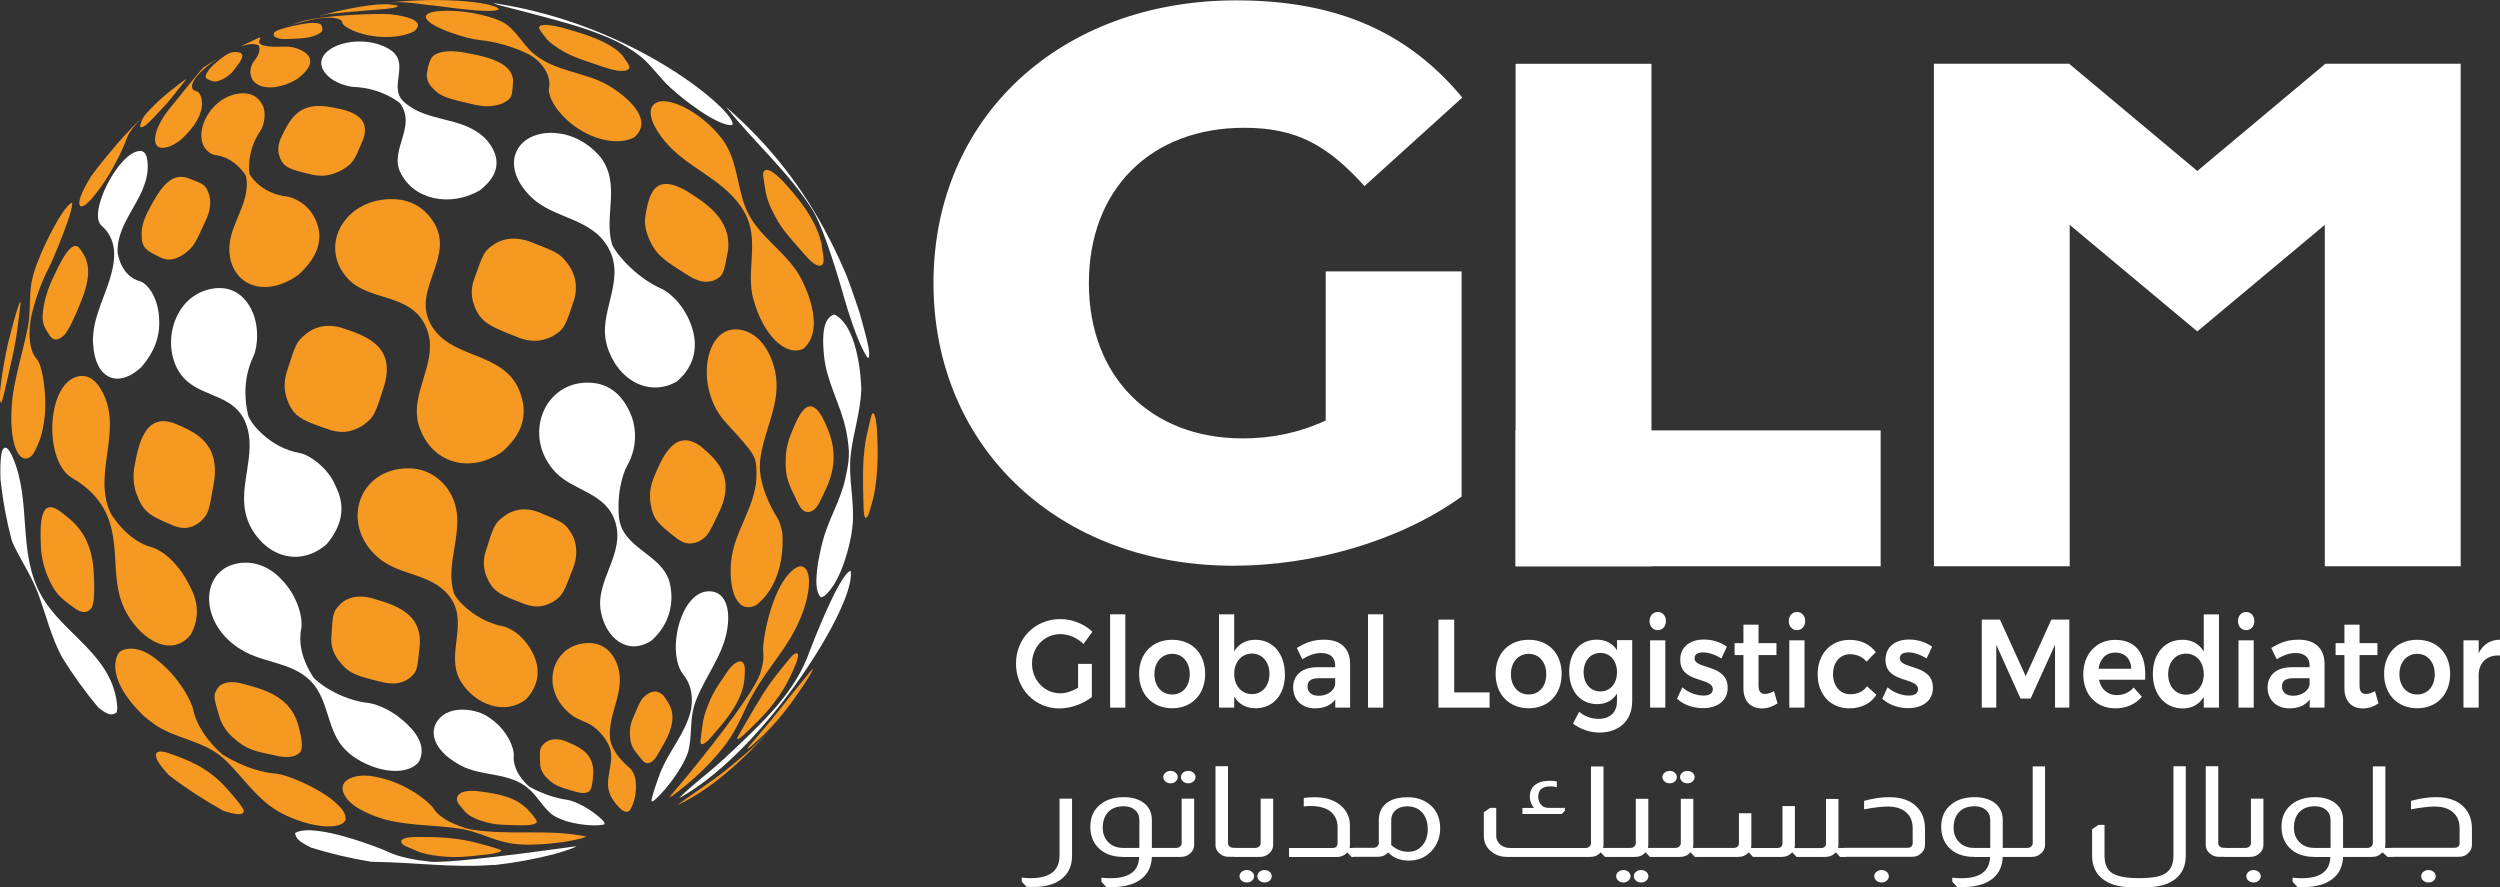 <svg xmlns="http://www.w3.org/2000/svg" id="Layer_2" data-name="Layer 2" viewBox="0 0 277.83 98.59"><rect x="0" y="0" width="277.83" height="98.59" fill="#333333" stroke="none"/><defs><style>      .cls-1 {        fill: #f69922;      }      .cls-2 {        fill: #fff;      }    </style></defs><g id="Layer_1-2" data-name="Layer 1"><g><g><path class="cls-1" d="M37.87,1.41c1.4-.13,2.8-.23,4.19-.35,1.04-.08,1.58-.15,1.98-.27,.05-.02,.1-.05,.15-.07,0-.02,0-.05,.01-.07q-.11-.07-1.05-.18c-1.79-.07-4.51,.53-5.53,.75-.54,.13-1.26,.31-1.79,.45l-.35,.1h.04q.25-.07,1.01-.21c.17-.02,.67-.08,1.34-.14m-7.16,2.75c.5,.21,.78,.2,2.63,.1,.79-.05,1.35-.17,1.93-.43,.64-.34,.62-.43,.48-1.01-.39-.62-2.67-.07-3.77,.19-1.53,.42-1.54,.53-1.56,.84,0,.05-.01,.18,.28,.31m-7.67,3.85c-.37,.65-.17,.73,.57,1,.39,.09,.8-.01,1.41-.36,.68-.44,.75-.53,1.62-1.73,.81-1.2-.24-1.16-.68-1.14-.65,.06-1.43,.73-2.18,1.37-.15,.14-.51,.48-.73,.86m-6.15,3.9c-1.04,1.08-1.12,1.34-1.31,2.04-.02,.28,.19,.25,.67-.09q.52-.42,2.2-2.28c.78-.87,1.46-1.82,2.19-2.72,.04-.04,.08-.08,.12-.12-.19,.03-1.67,1.23-2.38,1.81-.29,.24-.88,.75-1.48,1.38M47.98,.59c3.76,.48,6.48,.83,7.39,.49,.02-.03,.04-.08,.06-.11-.77-.76-7.04-1.47-13.96-.47l.14-.02c2.66-.36,2.87-.33,6.37,.12m-8.85,2.76c2.41,1.06,5.38,.9,6.86,.14,1.77-1.44-2.14-1.87-2.59-1.91-1.31-.13-7.7,.09-9.96,.82q-1.29,.44-1.93,.68l-.08,.03,.1-.04c3.17-1.13,4.8-1.13,5.09-1.12,.54,.02,1.44,.12,1.43,.6,0,.1,.27,.43,1.1,.79m-11.29,5c.38,1.65,2.87,1.83,5.23,.39,3.42-2.67-.56-3.49-.61-3.5-1.09-.17-2.21,.12-3.29-.22-.56-.17-.41-.48-.22-.87q-.11,0-.64,.25c-.47,.22-.94,.44-1.41,.67l-.12,.06h.03c.86-.23,1.25-.34,1.92-.1,.28,.61-.14,1.31-.54,1.79-.14,.17-.5,.81-.34,1.52m-10.3,5.77c-.62,1.46-.49,2.77,1.26,2.17,.42-.14,.93-.49,1.28-.76,3.46-3.13,2.17-5.29,1.79-5.36-1.43-.28,0-2.31,2.74-3.88-.14,.08-.32,.18-.45,.26-.92,.54-.98,.58-1.47,.89l-.05,.03-.05,.03c-.21,.14-3.91,4.76-3.95,4.8-.2,.26-.74,.97-1.1,1.84m-1.78-1.07c-2.78,2.63-5.62,6.46-5.62,6.46-.55,.88-1.78,2.97-1.21,3.42,.45-.07,.47-.09,1.11-.72,2.69-3.05,4.1-7.03,4.11-7.06,.31-.8,1.61-2.1,1.61-2.1M61.98,5.33c1.35,.86,1.92,1.05,5.1,2.12,1.21,.4,1.91,.51,2.5,.38,.59-.24,.48-.4-.39-1.65-1.41-1.63-4.63-2.52-6.75-3.12-2.24-.55-2.73-.23-2.46,.22,.16,.28,.44,.61,.63,.86,.13,.18,.41,.57,1.37,1.18m-13.97,4.39c.93,1.06,1.67,1.22,4.76,1.93,1.07,.22,2.02,.27,3.12-.17,1.02-.54,1.03-.69,1.13-2.53-.13-2.18-3.39-2.74-5.78-3.16-1.65-.23-2.52,.05-2.96,.33q-.6,.38-.84,2.06c-.02,.25-.07,.83,.56,1.55m-16.96,7.59c.42,1.33,1.12,1.5,3.75,2.12,.98,.18,1.9,.16,3.22-.54,1.26-.79,1.32-.94,2.36-3.42,.97-2.84-2-3.31-4.17-3.65-3.12-.36-4.02,1.52-4.98,3.51-.14,.33-.46,1.09-.18,1.98m-15.3,8.66c-.02,1.61,.45,1.84,2.24,2.71,.69,.26,1.38,.28,2.5-.46,1.07-.84,1.12-.95,2.45-3.86,.21-.49,.76-1.8,.17-3.11-.33-.73-.48-.79-2.25-1.48-2.08-.68-3.3,1.63-4.48,3.86-.18,.38-.61,1.27-.63,2.33m-10.87,8.02c-.32,1.87-.07,2.23,.75,3.44,.42,.46,.85,.41,1.5-.16q.71-.76,1.99-4.01c1.32-3.43,.45-4.65-.24-5.62-.93-1.2-2.19,1.55-3.21,3.76-.17,.41-.58,1.38-.79,2.59m-3.92,3.91c-.42,1.83-.74,3.69-.94,5.56L0,44.15c0,.34,0,.42,.05,.56,.02,0,.05,.02,.06,.03,.06-.06,.07-.09,.14-.25q.15-.43,.9-3.81c.64-2.72,.81-4.18,1.09-6.59,.05-.33,.06-.38,.05-.51-.02,0-.04,0-.06,0-.1,.19-.37,.7-1.27,4.32M62.11,12.37c2.22,2.74,6.05,4.07,8.37,2.9,2.08-1.83-.39-4.08-2.05-5.26-.2-.14-.49-.32-.7-.45-2.65-1.59-6-1.54-8.44-3.61-1.29-1.09-1.99-2.78-3.58-3.57-.74-.37-2.76-1.01-4.99-1.15-2.2-.14-4.12,.14-3.13,1.11,.93,.9,4.21,1.95,5.7,2.11,1.75,.18,3.47,.66,5.12,1.41,2,.91,2.9,2.76,2.59,3.96-.05,.18,0,1.2,1.11,2.56M25.56,28.61c.7,3.44,4.26,4.34,7.61,1.93,.81-.77,2.96-2.8,2.14-5.48-.85-2.77-3.29-3.19-3.31-3.2-3.07-.32-4.26-2.49-4.27-2.51,0-.02-.43-2.41,1.19-4.78,.48-.7,.69-2.13,.24-2.92-.22-.39-.75-1.31-2.2-1.28-3.63,.1-5.82,4.79-3.83,6.47,.2,.17,.52,.36,.78,.39,2.31,.28,3.41,2.31,3.42,2.33,.68,3.26-2.42,5.79-1.75,9.04M1.25,46.39c.01,3.82,1.19,5.29,2.28,4.25,.16-.15,.28-.44,.4-.63,.43-.91,.72-1.51,.97-3.19,.41-2.78-.21-6.36-.82-6.94-.8-.77-1.04-2.98-.53-5.04,.68-2.76,1.6-4.54,1.9-5.12,.43-.82,2.76-6.38,2.57-7.21-1.05,.39-3.6,5.49-4.27,7.87-.09,.31-.2,.72-.25,1.04-.28,1.64-.08,3.33-.41,4.97-.51,2.5-1.27,4.94-1.66,7.46-.05,.33-.17,1.53-.17,2.53M85.9,23.57c.85,1.68,1.25,2.14,3.52,4.72,.66,.76,1.21,1.26,1.74,1.24,.49-.17,.45-.43,.13-2.48-.69-2.97-2.99-5.49-4.36-7-2-2-2.12-.89-2.13-.65q0,.14,.28,1.85c.06,.34,.18,1.06,.82,2.32m-13.78,2.96c.82,1.84,1.58,2.32,4.41,4.11,.95,.57,1.8,.88,2.86,.51,1.01-.52,1.05-.73,1.53-3.4,.36-3.47-2.64-5.31-4.83-6.65-3.48-1.87-3.95,.63-4.36,2.83-.06,.42-.18,1.3,.4,2.59m-19.42,7.46c.75,1.91,1.74,2.29,5.01,3.57,1.15,.4,2.22,.52,3.65-.16,1.35-.82,1.42-1.01,2.47-4.2,.5-1.93-.28-3.3-.79-3.94-.89-1.12-1.08-1.2-4.27-2.44-1.92-.62-3.2-.13-3.94,.39-1.05,.74-1.09,.86-2.19,3.93-.15,.5-.45,1.53,.07,2.85m-20.8,10.44c.74,1.98,1.68,2.3,4.79,3.37,1.13,.32,2.16,.36,3.57-.48,1.31-.97,1.36-1.1,2.48-4.65,1.14-4.32-2.23-5.4-4.93-6.27-1.87-.49-3.13,.14-3.86,.75-1.04,.88-1.09,1.01-2.14,4.31-.13,.53-.41,1.62,.09,2.97m-16.7,10.59c.75,2,1.54,2.34,4.14,3.44,.95,.33,1.8,.38,2.87-.44,.96-.93,.97-1,1.58-4.6,.57-4.28-2.21-5.44-4.45-6.37-3.3-1.18-3.97,2.38-4.45,4.98-.07,.53-.21,1.62,.3,2.98m-9.95,8.94c.82,2.04,1.41,2.47,3.16,3.74,.67,.41,1.22,.54,1.76-.13q.44-.76,.22-4.21c-.3-3.99-2.25-5.43-3.83-6.59-2.27-1.56-2.11,1.97-2.01,4.31,.05,.5,.15,1.53,.69,2.88m78.48-30.68c1.08,3.97,3.58,6.43,5.57,5.49,2.63-2.36-.06-7.41-.37-7.98-1.59-2.87-4.75-4.49-6.04-7.61-1.04-2.53-.91-5.45-2.66-7.74-1.64-2.15-4.23-3.89-6.16-4.15-1.73-.23-2.8,1.2-.23,4.37,2.54,3.13,6.85,4.3,8.91,7.97,1.72,3.07,.11,6.48,.97,9.64m-37.09,14.28c1.41,3.93,5.52,5.15,9.15,2.71,1.04-.95,3.48-3.17,1.9-6.92-1.86-4.39-7.81-3.34-9.89-7.43-1.95-3.82,2.86-7.42,.36-11.26-1.01-1.56-2.45-2.4-4.26-2.49-5.39-.28-8.61,5.03-5.3,8.75,2.35,2.64,6.92,1.63,8.67,5.26,1.89,3.91-2.03,7.51-.63,11.39M14.06,68.12c1.82,3.21,5.12,4.94,7.15,2.39,.34-.66,1.23-2.42,.16-4.81-1.84-4.11-4.35-4.83-4.38-4.84-2.99-.75-4.73-3.89-4.74-3.92-1.97-4.37,1.46-9.11-.91-13.46-.79-1.44-1.77-1.97-2.93-1.57-3.27,1.12-3.53,9.41-.36,11.23,3.47,1.99,4.12,4.72,4.36,5.74,.72,3.05,.02,6.35,1.65,9.23m81.92-17.33q-.13,1.57-.02,5.23c0,1.03,.08,1.45,.25,1.55,.27-.12,.32-.31,.83-2.16,.66-2.96,.5-6.08,.41-7.76-.16-1.77-.4-1.8-.52-1.66q-.12,.13-.59,2.32c-.08,.35-.24,1.07-.35,2.48m-8.68,.44c-.01,1.86,.25,2.41,1.37,4.69,.42,.84,.8,1.1,1.39,.95,.7-.32,.8-.53,1.93-2.99,1.39-3.41,.22-5.81-.64-7.56-1.61-2.74-2.7,0-3.57,2.21-.15,.42-.47,1.29-.48,2.71m-15.01,4.72c.29,1.83,.85,2.27,2.95,3.91,.69,.5,1.36,.75,2.39,.32,1.01-.57,1.06-.69,2.43-3.59,1.6-3.76-.51-5.56-2.21-7-2.88-2.07-4.25,1.19-5.24,3.57-.17,.47-.53,1.44-.32,2.79m-18.22,8.15c.71,1.7,1.54,2.01,4.31,3.06,.96,.31,1.84,.39,3.02-.25,1.12-.75,1.17-.87,2.34-3.92,.67-1.98,.02-3.3-.29-3.77-.73-1.12-.79-1.14-3.72-2.35-1.88-.64-3.16,.05-3.76,.52-1.03,.81-1.09,.99-2.05,4.03-.12,.47-.36,1.46,.15,2.69m-16.43,9.3c1.12,1.5,2.02,1.71,4.97,2.43,1.02,.2,1.9,.2,2.87-.46,.86-.74,.86-.8,1.16-3.68,.24-3.61-2.76-4.48-5.42-5.25-1.93-.46-2.99,.25-3.44,.72-.8,.82-.81,.99-.98,3.81,0,.44,.02,1.35,.83,2.43m-11.68,8.61c1.45,1.29,2.29,1.46,5.06,2.03,.96,.15,1.72,.13,2.34-.45q.47-.64-.26-3.17c-.96-3.1-3.8-3.84-6.31-4.49-1.77-.4-2.44,.23-2.68,.65-.43,.74-.37,.94,.36,3.34,.15,.38,.46,1.18,1.49,2.1m-7.26,4.06c1.95,1.5,4.01,2.84,6.15,4.03l.87,.24c.89,.21,1.28,.16,1.38-.2q-.01-.42-1.83-2.46c-2.15-2.44-4.36-3.23-6.5-3.99-1.97-.67-1.39,.58-1.25,.84,.31,.58,1.17,1.52,1.18,1.53m62.54-23.63c-.27,3.25,.73,5.92,2.87,4.75,2.97-2.41,2.92-6.61,2.84-7.83-.04-.57-.37-1.57-.55-1.8-.02-.03-2.19-3.32-1.94-6.23,.29-3.4,2.45-6.48,1.68-10.06-.59-2.72-2.17-4.5-4.13-4.67-3.81-.31-4.76,6.59-1.42,10.26,3.41,3.74,3.41,3.77,3.48,5.56,.16,3.65-2.53,6.5-2.82,10.02m-30.01,13.33c1.54,2.47,4.83,3.82,7.26,1.9,1.42-1.6,1.63-3.37,.63-5.25-1.29-2.42-3.18-2.82-3.2-2.82-3.16-.61-5.27-3.03-5.48-3.68-1.2-3.8,1.9-7.87-.7-11.59-.53-.76-2.07-2.5-4.87-2.28-5.4,.42-7,6.66-2.6,10.11,2.39,1.88,6.01,1.57,7.87,4.39,1.9,2.89-.72,6.31,1.09,9.21m-19.96,14.6c3.17,1.64,6.71,1.97,7.15,.67-.06-.7-.29-1.12-1.44-2.1-1.5-1.26-4.91-2.85-6.41-2.97-3.06-.26-5.88-2.14-5.9-2.16-.03-.02-2.7-2.27-3.22-4.99-.12-.66-1.47-3.64-4.36-5.76-1.94-1.43-3.45-.98-3.87-.55-.02,.02-1.95,2.41,2.59,6.9,.36,.35,.89,.76,1.3,1.05,2.37,1.68,5.51,1.81,7.72,3.83,2.18,2,3.72,4.67,6.45,6.08m55.98-12.3c-1.73,2.17-1.88,2.34-3.3,4.02-.72,.82-.93,1.06-.92,1.14,.24-.09,.48-.32,1.8-1.54,2.13-2.1,3.55-4.2,4.68-5.89,.84-1.32,.81-1.42,.79-1.48q-.09,.06-1.5,1.81c-.53,.64-1.04,1.29-1.56,1.94m-2.52-.86q-.58,.89-2.36,3.98c-.37,.61-.47,.81-.45,.94,.03,0,.06,0,.09,0,.37-.17,.63-.43,2.31-2.09,2.6-2.68,3.41-4.6,4.13-6.3,.45-1.24,.12-1.22-.11-1.09-.33,.18-.36,.22-2.09,2.39-.29,.37-.72,.92-1.53,2.17m-6.11,1.31c-.47,1.26-.5,1.55-.74,3.49-.09,.62-.01,.78,.31,.65,.46-.27,.56-.38,2.2-2.35,2.34-2.91,2.37-4.49,2.39-6.02-.12-1.37-1.13-.7-1.74,.05q-.18,.23-1.36,2.02c-.22,.35-.64,1.02-1.06,2.16m-8.61,3.31c.1,1.12,.34,1.4,1.32,2.59,.33,.41,.6,.48,1.01,.28,.47-.32,.49-.36,1.58-2.31,1.49-2.8,.63-3.97-.2-5.09-.76-.8-1.54-.34-1.84-.11-.64,.49-.69,.62-1.59,2.73-.13,.34-.36,.98-.27,1.92m-9.23,4.63c.81,.83,1.37,.99,3.23,1.53,.69,.19,1.09,.17,1.47-.07q.35-.31,.44-1.94c.1-2.32-1.57-3-3.18-3.66-1.32-.45-2.03,.06-2.27,.3-.53,.52-.52,.66-.45,2.39,.04,.26,.12,.81,.76,1.46m-7.4,4.7c1.41,.48,2.21,.49,4.59,.54,.92,0,1.39-.08,1.65-.3q.16-.24-.88-1.34c-1.44-1.59-3.49-1.87-5.66-2.16-2.2-.23-2.65,.7-2.11,1.43,.2,.28,.52,.62,.74,.89,.2,.19,.6,.58,1.68,.95m-4.41,3.97c1.82,.17,2.74,.07,5.19-.21,1-.13,1.44-.25,1.54-.42q-.08-.16-2.05-.68c-2.77-.81-4.96-.83-7.27-.84-2.45,.02-1.74,.73-1.65,.82q.21,.19,1.87,.86c.33,.11,1.02,.34,2.36,.46m31.67-9.55c-1.72,1.37-3.58,2.55-5.36,3.84,.03,0,.08-.02,.11-.03,1.72-.79,6.34-3.37,11.94-10.44l-.19,.24c-2.02,2.55-3.42,3.92-6.5,6.38m-2.92-1.04c-1.16,1.45-1.57,1.95-2.58,3.13-.6,.7-.65,.76-.71,.92,.07-.04,.15-.09,.22-.13,.36-.25,3.57-2.51,6.09-5.9,1.24-1.67,1.92-3.64,2.93-5.44,1.22-2.18,2.86-4.08,4.15-6.21,.12-.2,.27-.48,.38-.68,1.95-3.5,2.29-7.46,.64-7.3-.02,0-1.55,.25-2.92,3.98-.77,2.09-1.21,4.77-1.12,5.49,.04,.3,.12,.93-.28,2.28q-.62,2.12-6.8,9.87m-9.9,3.81c.29,.62,1.48,2.32,2.12,1.73,.58-.81,.96-2.52,.57-3.86-.12-.41-.43-.82-.53-.89-.02-.01-2.04-1.6-2.2-3.33-.26-2.82,1.91-5.41,.75-8.31-.7-1.73-2.09-2.51-3.92-2.18-3.45,.62-4.62,5.24-1.07,7.95,.76,.58,1.75,.74,2.51,1.35,.95,.76,1.42,1.62,1.58,1.95,.88,1.84-.66,3.76,.2,5.59m-8.71,5.49c2.24-.02,4.97-.47,6.02-.86-.02-.02-.04-.04-.06-.05-4.22-.86-8.54-.07-12.76-.78-.51-.09-3.32-.86-4.22-2.42-.16-.27-2.66-2.83-6.73-3.49-2.05-.33-4.19,.5-2.95,2.35,.86,1.28,3.31,2.19,4.49,2.49,2.78,.71,5.67,.55,8.48,1.04,1.78,.31,3.39,1.24,5.17,1.54,.51,.09,1.21,.21,2.58,.19"></path><path class="cls-2" d="M147.33,30.16h15.1v25.03c-6.99,5.01-16.57,7.68-25.38,7.68-19.25,0-33.31-13.03-33.31-31.42S117.81,.04,137.4,.04c11.31,0,19.15,3.63,25.11,10.8l-10.87,9.84c-4.14-4.57-7.59-6.48-13.37-6.48-10.36,0-17.26,6.82-17.26,17.26s6.9,17.26,17.09,17.26c3.19,0,6.21-.6,9.23-1.99V30.16Z"></path><rect class="cls-2" x="168.43" y="7.09" width="15.1" height="55.84"></rect><polygon class="cls-2" points="244.19 36.83 230.01 24.99 230.01 62.93 214.92 62.93 214.92 7.08 229.94 7.08 230.01 7.14 244.19 19 258.36 7.14 258.43 7.08 273.46 7.08 273.46 62.93 258.36 62.93 258.36 24.99 244.19 36.83"></polygon><rect class="cls-2" x="168.43" y="47.83" width="40.57" height="15.1"></rect><path class="cls-2" d="M74.47,9.72c3.29,2.93,6.11,4.42,6.92,4.15,.65-1.2-10.53-11.07-26.26-13.48l-.31-.04q.2,.11,.97,.31c8.28,2.1,9.76,2.7,10.96,3.18,1.24,.5,2.64,1.06,4.28,2.31,1.33,1.01,2.2,2.45,3.44,3.55"></path><path class="cls-2" d="M44.49,19.13c1.4,3.05,5.56,3.97,8.9,1.98,.82-.69,3.01-2.52,.91-5.28-.14-.18-.33-.41-.5-.56-2.51-2.38-6.43-1.63-8.95-3.99-1.68-1.57,.61-4.02-1.23-5.56-.46-.38-1.44-.89-2.71-1.05-3.39-.43-6.53,1.52-4.63,3.61,.98,1.08,2.64,1.36,3.02,1.38,3.17,.12,5.12,1.78,5.13,1.79,1.93,2.55-1.13,5.13,.04,7.68"></path><path class="cls-2" d="M10.35,38.24c.21,3.82,2.72,5.02,5.37,2.55,.7-.86,2.01-2.45,1.98-5.01-.03-3.03-1.57-4.38-2.13-4.52-2.19-.58-2.5-3.19-2.5-3.21-.13-3.79,3.77-6.28,3.31-10.18-.04-.31-.13-1.15-.89-1.09-2.35,.19-5.77,6.93-4.21,8.29,1.83,1.6,1.42,3.8,1.26,4.62-.55,2.9-2.37,5.47-2.2,8.56"></path><path class="cls-2" d="M93.71,32.76c1.5,5.15,2.37,6.49,2.69,6.99,.04,0,.1,0,.14,0,.21-.56-.17-1.95-1.01-5-.43-1.22-.95-2.87-1.43-4.07l-.08-.2c-4.1-9.67-9.26-15.01-13.29-18.57h-.01c3.08,3.92,6.94,7.2,9.61,11.48q1.24,1.99,3.4,9.38"></path><path class="cls-2" d="M67.44,38.37c1.16,3.93,4.72,5.78,7.77,4.03,2.92-2.49,2.02-5.55,1.23-7.15-1.14-2.29-2.82-3.12-2.83-3.12-3.05-1.29-5.38-4.25-5.6-5-.91-3.12,.97-6.6-1.2-9.56-.08-.11-1.99-2.68-5.33-2.8-4.11-.15-6.1,3.58-2.44,7.14,2.53,2.47,6.85,2.27,8.66,5.81,1.84,3.6-1.31,7.08-.25,10.65"></path><path class="cls-2" d="M27.68,58.21c1.53,3.34,5.36,5.06,8.61,2.28,1.68-1.99,2.08-4.02,1.21-6.02-.11-.25-.26-.58-.37-.82-.78-1.64-2.66-3.09-3.82-3.3-3.44-.61-5.57-3.46-5.75-4.25-.53-2.38-.32-4.58,.62-6.54,.43-.91,.76-3.56-.45-5.55-1.14-1.87-2.73-2.1-3.86-1.97-5.1,.62-6.37,7.65-2.94,10.44,1.98,1.62,5.11,1.58,6.3,4.35,1.61,3.73-1.25,7.65,.46,11.37"></path><path class="cls-2" d="M6.88,73.02c1.22,1.98,2.57,3.84,4.03,5.59l.06,.06c1.05,.8,1.42,.89,2,.5,.02-.15,.05-.35,.07-.5-.36-5.83-6-8.1-8.46-12.51-2.68-4.79-1.02-10.48-3.19-15.38-.43-.97-.79-1.26-1.06-.85-.09,.13-.37,.76-.27,3.42,.26,2.31,.66,4.51,1.24,6.69l.13,.34c.87,1.87,2.05,3.58,2.78,5.52,.89,2.37,1.46,4.86,2.67,7.11"></path><path class="cls-2" d="M91.39,60.27c-.84,3.42-.88,5.48-.14,6.12,.1-.04,.24-.1,.35-.15,2.06-1.67,2.92-6.34,2.96-6.54,.08-.47,.18-1.09,.21-1.56,.18-2.57-.53-5.11-.22-7.68,.29-2.41,1.08-4.73,1.17-7.17,0-.07-.11-6.92-3.01-8.35-.8,.32-1.49,1.11-1.13,4.65,.3,2.91,1.88,5.43,2.45,8.26,.51,2.53,.32,3.4-.08,5.31-.53,2.49-1.95,4.65-2.55,7.12"></path><path class="cls-2" d="M66.78,67.99c.56,2.92,2.95,4.91,5.61,3.21,2.65-2.37,2.32-5.25,2.05-6.38-.79-3.33-5.41-3.78-5.67-7.51-.24-3.44,.87-5.45,.88-5.47,1.56-2.68,.71-5.14,.53-5.6-.94-2.37-2.49-3.62-4.61-3.71-5.17-.23-7.57,6-3.84,9.95,1.98,2.1,5.58,2.24,6.63,5.47,1.18,3.62-2.25,6.51-1.58,10.05"></path><path class="cls-2" d="M38.75,83.68c2.35,1.95,6.18,2.8,7.77,1.03,.24-.46,.96-1.87-.91-3.86-2.28-2.42-4.58-2.71-4.6-2.72-3.2-.32-5.86-2.35-6.23-2.92-1.2-1.87-1.64-3.7-1.29-5.43,.11-.57,0-3.39-2.64-5.81-.53-.49-2.46-2.01-4.99-1.22-3.8,1.19-3.59,7.1,1.43,9.72,2.64,1.38,6.07,1.21,7.93,4.09,1.44,2.23,1.3,5.26,3.53,7.1"></path><path class="cls-2" d="M80.38,84.4c-1.59,1.48-3.37,2.74-4.9,4.28,.06-.03,.13-.06,.19-.09,9.55-5.41,19.58-21.59,18.86-25.16-1.29,.36-4.5,8.79-4.53,8.88-1.6,4.59-4.96,7.74-9.61,12.09"></path><path class="cls-2" d="M73.37,85.9s-1,2.64-.97,3.17c.08-.03,.19-.07,.27-.09,1.73-1.51,3.46-4.18,3.81-5.46,.47-1.77,.14-3.65,.76-5.39,1.03-2.88,3.18-5.27,3.61-8.41,.33-2.41-.42-3.95-1.96-4.01-3.27-.12-4.92,6.83-2.92,9.31,1.31,1.62,.85,3.71,.8,3.95-.61,2.57-2.47,4.52-3.4,6.93"></path><path class="cls-2" d="M62.75,91.2c1.24,.41,3.35,.69,4.4,.42,.01-.03,.03-.07,.04-.1-.04-.16-.06-.23-.48-.61-1.07-.98-2.77-1.9-3.71-2.03-2.19-.29-4.17-1.45-4.18-1.46-.02-.01-1.92-1.55-1.72-3.51,.05-.53-.56-2.89-3.09-4.39-1.38-.81-4.51-1.22-5.58,.91-.73,1.45,.36,2.97,1.5,3.83,.35,.26,.84,.58,1.23,.79,2.42,1.31,5.5,.7,7.68,2.68,.87,.79,1.43,1.84,2.31,2.62,.14,.12,.55,.49,1.61,.84"></path><path class="cls-2" d="M54.91,96.14c2.26-.25,4.52-.66,6.76-1.24l.09-.03c1.31-.39,1.87-.59,2.32-.81-.05,0-.11,0-.16,0q-13.83,1.92-16.1,1.7c-1.47-.15-3.52-.47-4.95-1.21-.07-.04-7.92-3.28-10.08-1.97,.1,.63,.46,.95,1.79,1.62,2.22,.69,4.4,1.19,6.61,1.56l.43,.02c4.43,.05,8.84,.7,13.28,.33"></path><g><path class="cls-2" d="M119.82,73.78h1.52v3.68c-.94,.75-2.34,1.27-3.61,1.27-2.72,0-4.82-2.17-4.82-4.98s2.13-4.95,4.92-4.95c1.31,0,2.66,.54,3.57,1.4l-.99,1.37c-.69-.69-1.65-1.1-2.58-1.1-1.76,0-3.14,1.44-3.14,3.28s1.39,3.3,3.15,3.3c.62,0,1.34-.24,1.97-.62v-2.66Z"></path><path class="cls-2" d="M125.06,68.27v10.37h-1.69v-10.37h1.69Z"></path><path class="cls-2" d="M133.93,74.89c0,2.28-1.48,3.82-3.66,3.82s-3.68-1.54-3.68-3.82,1.48-3.79,3.68-3.79,3.66,1.52,3.66,3.79Zm-5.64,.03c0,1.34,.81,2.26,1.98,2.26s1.95-.92,1.95-2.26-.81-2.26-1.95-2.26-1.98,.92-1.98,2.26Z"></path><path class="cls-2" d="M142.8,74.94c0,2.25-1.29,3.77-3.27,3.77-1.05,0-1.86-.46-2.37-1.29v1.22h-1.69v-10.37h1.69v4.12c.49-.82,1.3-1.29,2.34-1.29,1.97,0,3.29,1.54,3.29,3.83Zm-1.72-.06c0-1.31-.81-2.25-1.95-2.25s-1.97,.94-1.97,2.25,.81,2.26,1.97,2.26,1.95-.94,1.95-2.26Z"></path><path class="cls-2" d="M148.39,78.64v-.91c-.48,.66-1.26,.99-2.25,.99-1.5,0-2.43-.99-2.43-2.32s.95-2.24,2.64-2.25h2.03v-.2c0-.87-.53-1.38-1.58-1.38-.65,0-1.35,.24-2.07,.7l-.61-1.26c1-.6,1.78-.92,3.06-.92,1.82,0,2.85,.99,2.86,2.66v4.89s-1.65,0-1.65,0Zm-.01-2.6v-.67h-1.76c-.9,0-1.31,.27-1.31,.92s.47,1.03,1.24,1.03c.98,0,1.74-.56,1.84-1.29Z"></path><path class="cls-2" d="M153.72,68.27v10.37h-1.69v-10.37h1.69Z"></path><path class="cls-2" d="M161.61,68.86v8.09h3.93v1.69h-5.68v-9.78h1.74Z"></path><path class="cls-2" d="M173.55,74.89c0,2.28-1.48,3.82-3.66,3.82s-3.68-1.54-3.68-3.82,1.48-3.79,3.68-3.79,3.66,1.52,3.66,3.79Zm-5.64,.03c0,1.34,.81,2.26,1.98,2.26s1.95-.92,1.95-2.26-.81-2.26-1.95-2.26-1.98,.92-1.98,2.26Z"></path><path class="cls-2" d="M181.39,71.16v6.76c0,2.14-1.44,3.49-3.64,3.49-1.12,0-2.12-.39-2.94-.99l.68-1.31c.64,.5,1.34,.78,2.17,.78,1.25,0,2.04-.74,2.04-1.93v-.88c-.47,.75-1.22,1.17-2.21,1.17-1.85,0-3.1-1.45-3.1-3.61s1.24-3.55,3.05-3.55c1-.01,1.78,.42,2.26,1.17v-1.12h1.69Zm-1.69,3.54c0-1.26-.75-2.14-1.85-2.14s-1.85,.89-1.86,2.14c.01,1.26,.75,2.14,1.86,2.14s1.85-.88,1.85-2.14Z"></path><path class="cls-2" d="M185.14,69.02c0,.59-.38,1.01-.91,1.01s-.91-.42-.91-1.01,.38-1.01,.91-1.01,.91,.42,.91,1.01Zm-.07,2.14v7.48h-1.69v-7.48h1.69Z"></path><path class="cls-2" d="M189.26,72.5c-.55,0-.94,.2-.94,.66,0,1.26,3.68,.6,3.68,3.28,0,1.52-1.26,2.26-2.75,2.26-1.05,0-2.15-.36-2.88-1.05l.59-1.27c.64,.59,1.6,.92,2.36,.92,.59,0,1.03-.21,1.03-.7,0-1.38-3.63-.63-3.62-3.28,0-1.54,1.22-2.25,2.63-2.25,.91,0,1.86,.29,2.55,.8l-.61,1.31c-.68-.43-1.44-.68-2.04-.68Z"></path><path class="cls-2" d="M197.53,78.18c-.53,.35-1.13,.55-1.74,.55-1.13,0-2.04-.7-2.04-2.24v-3.69h-.98v-1.33s.98,0,.98,0v-2.05h1.68v2.05h1.99v1.33h-1.99v3.37c0,.71,.27,.95,.73,.95,.29,0,.61-.11,.99-.31l.39,1.37Z"></path><path class="cls-2" d="M200.61,69.02c0,.59-.38,1.01-.91,1.01s-.91-.42-.91-1.01,.38-1.01,.91-1.01,.91,.42,.91,1.01Zm-.07,2.14v7.48h-1.69v-7.48h1.69Z"></path><path class="cls-2" d="M205.61,72.7c-1.12,0-1.9,.89-1.9,2.21s.78,2.24,1.9,2.24c.81,0,1.46-.29,1.87-.88l1.05,.94c-.61,.95-1.65,1.51-3.02,1.51-2.08,0-3.51-1.54-3.51-3.79s1.44-3.82,3.54-3.82c1.28,0,2.29,.5,2.92,1.37l-1.03,1.05c-.44-.52-1.05-.82-1.82-.82Z"></path><path class="cls-2" d="M212.07,72.5c-.55,0-.94,.2-.94,.66,0,1.26,3.68,.6,3.68,3.28,0,1.52-1.26,2.26-2.75,2.26-1.05,0-2.15-.36-2.88-1.05l.59-1.27c.64,.59,1.6,.92,2.36,.92,.59,0,1.03-.21,1.03-.7,0-1.38-3.63-.63-3.62-3.28,0-1.54,1.22-2.25,2.63-2.25,.91,0,1.86,.29,2.55,.8l-.61,1.31c-.68-.43-1.44-.68-2.04-.68Z"></path><path class="cls-2" d="M222.26,68.86l2.86,6.28,2.85-6.28h2v9.78h-1.59v-6.99s-2.71,5.98-2.71,5.98h-1.13l-2.69-5.98v6.99h-1.61v-9.78h2.02Z"></path><path class="cls-2" d="M238.4,75.54h-5.14c.22,1.06,.98,1.71,1.99,1.71,.72,0,1.38-.29,1.87-.84l.91,1.02c-.69,.81-1.71,1.29-2.93,1.29-2.16,0-3.58-1.54-3.58-3.79s1.46-3.82,3.54-3.82c2.45,0,3.5,1.72,3.33,4.43Zm-1.54-1.22c-.04-1.1-.73-1.8-1.78-1.8s-1.71,.7-1.86,1.8h3.64Z"></path><path class="cls-2" d="M246.6,68.27v10.37h-1.69v-1.2c-.49,.82-1.3,1.29-2.34,1.29-1.99,0-3.32-1.57-3.32-3.84s1.33-3.79,3.28-3.79c1.07,0,1.87,.46,2.38,1.3v-4.12h1.69Zm-1.69,6.65c0-1.34-.81-2.28-1.98-2.28s-1.97,.95-1.98,2.28c.01,1.34,.81,2.28,1.98,2.28s1.98-.94,1.98-2.28Z"></path><path class="cls-2" d="M250.53,69.02c0,.59-.38,1.01-.91,1.01s-.91-.42-.91-1.01,.38-1.01,.91-1.01,.91,.42,.91,1.01Zm-.07,2.14v7.48h-1.69v-7.48h1.69Z"></path><path class="cls-2" d="M256.68,78.64v-.91c-.48,.66-1.26,.99-2.25,.99-1.5,0-2.43-.99-2.43-2.32s.95-2.24,2.64-2.25h2.03v-.2c0-.87-.53-1.38-1.58-1.38-.65,0-1.35,.24-2.07,.7l-.61-1.26c1-.6,1.78-.92,3.06-.92,1.82,0,2.85,.99,2.86,2.66v4.89s-1.65,0-1.65,0Zm-.01-2.6v-.67h-1.76c-.9,0-1.31,.27-1.31,.92s.47,1.03,1.24,1.03c.98,0,1.74-.56,1.84-1.29Z"></path><path class="cls-2" d="M264.32,78.18c-.53,.35-1.13,.55-1.74,.55-1.13,0-2.04-.7-2.04-2.24v-3.69h-.98v-1.33s.98,0,.98,0v-2.05h1.68v2.05h1.99v1.33h-1.99v3.37c0,.71,.27,.95,.73,.95,.29,0,.61-.11,.99-.31l.39,1.37Z"></path><path class="cls-2" d="M272.29,74.89c0,2.28-1.48,3.82-3.66,3.82s-3.68-1.54-3.68-3.82,1.48-3.79,3.68-3.79,3.66,1.52,3.66,3.79Zm-5.64,.03c0,1.34,.81,2.26,1.98,2.26s1.95-.92,1.95-2.26-.81-2.26-1.95-2.26-1.98,.92-1.98,2.26Z"></path><path class="cls-2" d="M277.83,71.09v1.76c-1.47-.1-2.37,.82-2.37,2.18v3.61h-1.69v-7.48h1.69v1.44c.47-.98,1.29-1.5,2.37-1.51Z"></path></g></g><g><path class="cls-2" d="M119.14,88.76v6.34c0,1.04-.34,1.86-1.02,2.46-.53,.47-1.24,.78-2.14,.93-.35,.06-.72,.08-1.14,.08-.26,0-.51,0-.75-.01l-.54-.58v-.45c.31,.04,.65,.06,1.02,.06,2.12,0,3.18-.84,3.18-2.53v-6.3h1.38Z"></path><path class="cls-2" d="M124.84,95.23c-1.23,0-2.18-.36-2.84-1.07-.55-.59-.83-1.35-.83-2.28,0-1.06,.37-1.88,1.1-2.47,.66-.54,1.53-.82,2.61-.82,.84,0,1.55,.18,2.11,.55,.68,.46,1.02,1.13,1.02,2.01v3.08h.52v1h-.52c-.04,.98-.38,1.76-1.02,2.32-.49,.43-1.12,.73-1.9,.89-.44,.09-.91,.14-1.4,.14-.26,0-.51,0-.75-.01l-.54-.58v-.45c.32,.04,.67,.06,1.02,.06,2.07,0,3.13-.79,3.18-2.36h-1.78Zm1.78-4.08c0-.48-.16-.86-.49-1.14-.31-.27-.73-.41-1.25-.41-.73,0-1.3,.21-1.71,.63s-.62,1.01-.62,1.76c0,.67,.21,1.2,.63,1.62s.97,.62,1.64,.62h1.8v-3.08Z"></path><path class="cls-2" d="M132.71,88.76v5.13c0,.35-.13,.65-.39,.9-.29,.29-.65,.44-1.09,.44h-2.82v-1h2.3c.18,0,.33-.06,.45-.17,.11-.09,.16-.22,.16-.37v-4.93h1.38Zm-2.63-3.09c.23,0,.42,.07,.57,.2,.15,.14,.23,.3,.23,.48,0,.2-.08,.36-.23,.5-.15,.14-.34,.2-.57,.2s-.4-.07-.56-.2c-.16-.14-.24-.3-.24-.5s.08-.35,.24-.48,.34-.2,.56-.2Zm1.98,0c.22,0,.4,.07,.56,.2,.16,.14,.24,.3,.24,.48,0,.2-.08,.36-.24,.5-.16,.14-.34,.2-.56,.2-.23,0-.42-.07-.58-.2-.16-.14-.24-.3-.24-.5s.08-.35,.24-.48c.16-.14,.35-.2,.58-.2Z"></path><path class="cls-2" d="M136.47,85.16v8.53c0,.15,.05,.28,.16,.38,.12,.1,.27,.15,.45,.15h.21v1h-.75c-.35,0-.65-.1-.91-.3-.37-.27-.55-.62-.55-1.04v-8.73h1.38Z"></path><path class="cls-2" d="M141.49,88.76v5.13c0,.35-.13,.65-.39,.9-.29,.29-.65,.44-1.09,.44h-2.82v-1h2.3c.18,0,.33-.06,.45-.17,.11-.09,.16-.22,.16-.37v-4.93h1.38Zm-2.92,7.93c.22,0,.4,.07,.56,.2,.16,.14,.24,.3,.24,.48,0,.2-.08,.36-.24,.5-.16,.14-.34,.2-.56,.2-.23,0-.42-.07-.58-.2-.16-.14-.24-.3-.24-.5s.08-.35,.24-.48,.35-.2,.58-.2Zm1.96,0c.23,0,.42,.07,.57,.2s.23,.3,.23,.48c0,.2-.08,.36-.23,.5-.15,.14-.34,.2-.57,.2s-.4-.07-.56-.2c-.16-.14-.24-.3-.24-.5s.08-.35,.24-.48c.16-.14,.34-.2,.56-.2Z"></path><path class="cls-2" d="M144.88,88.68c.39-.06,.81-.08,1.25-.08,1.2,0,2.17,.31,2.9,.94,.66,.58,.99,1.32,.99,2.21v2.15c0,.12-.01,.23-.03,.34h.45v1h-.24l-.45-.49h-.05c-.09,.09-.18,.18-.29,.25-.26,.16-.54,.24-.84,.24h-5.32v-1h4.8c.4,0,.6-.18,.6-.53v-1.79c0-.67-.23-1.22-.7-1.66-.5-.45-1.27-.68-2.3-.69-.3,0-.56,.02-.76,.06v-.94Z"></path><path class="cls-2" d="M153.23,91.15c0-.96,.39-1.66,1.17-2.11,.51-.29,1.18-.44,2.03-.44,1.03,0,1.89,.3,2.58,.91,.69,.61,1.04,1.46,1.04,2.56,0,1.02-.35,1.88-1.04,2.59-.65,.66-1.47,.98-2.47,.98-.93,0-1.69-.3-2.27-.91-.29,.33-.68,.49-1.17,.49h-2.79v-1h2.3c.17,0,.32-.05,.44-.15,.12-.1,.18-.23,.18-.38v-2.54Zm1.38,2.76c.56,.5,1.18,.75,1.87,.75s1.18-.23,1.58-.7c.41-.46,.61-1.07,.61-1.81,0-.82-.24-1.48-.71-1.95-.4-.39-.93-.59-1.59-.59-.5,0-.9,.13-1.22,.38-.36,.29-.54,.68-.54,1.17v2.76Z"></path><path class="cls-2" d="M178.2,85.16v8.73c0,.12-.02,.23-.05,.34h.84v1h-.62l-.47-.49h-.03c-.3,.33-.68,.49-1.14,.49h-9.28c-.57,0-1.09-.15-1.54-.46-.67-.46-1.01-1.08-1.01-1.86v-2.64l.7-.49h.68v3.14c0,.33,.12,.61,.37,.86,.31,.31,.71,.46,1.18,.46h8.36c.19,0,.35-.06,.47-.18,.1-.1,.15-.22,.15-.35v-8.53h1.38Zm-7.74,4.61c-.3-.38-.45-.8-.45-1.25,0-.55,.19-.98,.58-1.29,.39-.31,.93-.46,1.62-.46,.27,0,.54,.02,.8,.07v.65c-.23-.07-.46-.1-.7-.1-.91,0-1.36,.38-1.36,1.14,0,.38,.11,.68,.32,.91,.21,.23,.48,.34,.82,.34h1.82v.31l-.34,.37h-4.38v-.67h1.28Z"></path><path class="cls-2" d="M183.18,88.76v5.13c0,.11-.02,.22-.05,.34h.86v1h-.63l-.47-.49h-.05c-.29,.33-.67,.49-1.14,.49h-2.82v-1h2.3c.17,0,.31-.05,.42-.14,.13-.1,.19-.23,.19-.39v-4.93h1.38Zm-2.77,7.93c.22,0,.4,.07,.56,.2s.24,.3,.24,.48c0,.2-.08,.36-.24,.5-.16,.14-.34,.2-.56,.2s-.4-.07-.56-.2c-.16-.14-.24-.3-.24-.5s.08-.35,.24-.48,.34-.2,.56-.2Zm1.96,0c.23,0,.42,.07,.58,.2,.16,.14,.24,.3,.24,.48,0,.2-.08,.36-.24,.5-.16,.14-.35,.2-.58,.2s-.4-.07-.56-.2c-.16-.14-.24-.3-.24-.5s.08-.35,.24-.48c.16-.14,.34-.2,.56-.2Z"></path><path class="cls-2" d="M188.18,88.76v5.13c0,.11-.02,.22-.05,.34h.86v1h-.63l-.47-.49h-.05c-.29,.33-.67,.49-1.14,.49h-2.82v-1h2.3c.17,0,.31-.05,.42-.14,.13-.1,.19-.23,.19-.39v-4.93h1.38Zm-2.63-3.09c.23,0,.42,.07,.57,.2,.15,.14,.23,.3,.23,.48,0,.2-.08,.36-.23,.5-.15,.14-.34,.2-.57,.2s-.4-.07-.56-.2c-.16-.14-.24-.3-.24-.5s.08-.35,.24-.48,.34-.2,.56-.2Zm1.98,0c.22,0,.4,.07,.56,.2,.16,.14,.24,.3,.24,.48,0,.2-.08,.36-.24,.5-.16,.14-.34,.2-.56,.2-.23,0-.42-.07-.58-.2-.16-.14-.24-.3-.24-.5s.08-.35,.24-.48c.16-.14,.35-.2,.58-.2Z"></path><path class="cls-2" d="M204.31,88.76v5.13c0,.12-.02,.23-.05,.34h.88v1h-.65l-.45-.49h-.05c-.3,.33-.68,.49-1.14,.49h-3.2l-.45-.49h-.05c-.3,.33-.68,.49-1.14,.49h-3.2l-.45-.49h-.05c-.3,.33-.68,.49-1.14,.49h-4.3v-1h3.76c.41,0,.62-.18,.62-.53v-3.32h1.38v3.52c0,.12-.01,.23-.03,.34h2.87c.41,0,.62-.18,.62-.53v-4.13h1.38v4.33c0,.12-.02,.23-.05,.34h2.89c.41,0,.62-.18,.62-.53v-4.93h1.38Z"></path><path class="cls-2" d="M207.16,89c1-.27,1.93-.41,2.79-.41,1.34,0,2.36,.36,3.07,1.08,.61,.62,.91,1.43,.91,2.43v1.79c0,.32-.11,.6-.34,.84-.28,.33-.65,.49-1.12,.49h-7.46v-1h6.93c.41,0,.62-.18,.62-.53v-1.63c0-.73-.22-1.31-.67-1.73-.49-.47-1.2-.7-2.13-.7-.56,0-1.43,.1-2.6,.31v-.94Zm1.93,7.69c.23,0,.42,.07,.58,.2s.24,.3,.24,.48c0,.2-.08,.36-.24,.5-.16,.14-.35,.2-.58,.2s-.4-.07-.56-.2c-.16-.14-.24-.3-.24-.5s.08-.35,.24-.48,.34-.2,.56-.2Z"></path><path class="cls-2" d="M219.4,95.23c-1.23,0-2.18-.36-2.84-1.07-.55-.59-.83-1.35-.83-2.28,0-1.06,.37-1.88,1.1-2.47,.66-.54,1.53-.82,2.61-.82,.84,0,1.55,.18,2.11,.55,.68,.46,1.02,1.13,1.02,2.01v3.08h.52v1h-.52c-.04,.98-.38,1.76-1.02,2.32-.49,.43-1.12,.73-1.9,.89-.44,.09-.91,.14-1.4,.14-.26,0-.51,0-.75-.01l-.54-.58v-.45c.32,.04,.67,.06,1.02,.06,2.07,0,3.13-.79,3.18-2.36h-1.78Zm1.78-4.08c0-.48-.16-.86-.49-1.14-.31-.27-.73-.41-1.25-.41-.73,0-1.3,.21-1.71,.63s-.62,1.01-.62,1.76c0,.67,.21,1.2,.63,1.62s.97,.62,1.64,.62h1.8v-3.08Z"></path><path class="cls-2" d="M227.27,85.16v8.73c0,.37-.14,.67-.42,.93-.29,.27-.64,.41-1.05,.41h-2.82v-1h2.3c.21,0,.36-.06,.47-.18,.1-.1,.15-.22,.15-.35v-8.53h1.38Z"></path><path class="cls-2" d="M242.91,85.16v9.94c0,1.12-.4,1.99-1.18,2.6-.77,.59-1.81,.89-3.12,.89h-1.8c-1.29,0-2.31-.29-3.08-.86-.82-.61-1.23-1.49-1.23-2.63v-2.94l.7-.49h.68v3.4c0,.94,.28,1.59,.85,1.96,.57,.37,1.56,.56,2.98,.56s2.3-.16,2.86-.48c.65-.38,.97-1.06,.97-2.04v-9.91h1.38Z"></path><path class="cls-2" d="M246.52,85.16v8.53c0,.15,.05,.28,.16,.38,.12,.1,.27,.15,.45,.15h.21v1h-.75c-.35,0-.65-.1-.91-.3-.37-.27-.55-.62-.55-1.04v-8.73h1.38Z"></path><path class="cls-2" d="M251.54,88.76v5.13c0,.35-.13,.65-.39,.9-.29,.29-.65,.44-1.09,.44h-2.82v-1h2.3c.18,0,.33-.06,.45-.17,.11-.09,.16-.22,.16-.37v-4.93h1.38Zm-1.1,7.93c.22,0,.4,.07,.56,.2s.24,.3,.24,.48c0,.2-.08,.36-.24,.5-.16,.14-.34,.2-.56,.2s-.4-.07-.56-.2c-.16-.14-.24-.3-.24-.5s.08-.35,.24-.48c.16-.14,.34-.2,.56-.2Z"></path><path class="cls-2" d="M257.22,95.23c-1.23,0-2.18-.36-2.84-1.07-.55-.59-.83-1.35-.83-2.28,0-1.06,.37-1.88,1.1-2.47,.66-.54,1.53-.82,2.61-.82,.84,0,1.55,.18,2.11,.55,.68,.46,1.02,1.13,1.02,2.01v3.08h.52v1h-.52c-.04,.98-.38,1.76-1.02,2.32-.49,.43-1.12,.73-1.9,.89-.44,.09-.91,.14-1.4,.14-.26,0-.51,0-.75-.01l-.54-.58v-.45c.32,.04,.67,.06,1.02,.06,2.07,0,3.13-.79,3.18-2.36h-1.78Zm1.78-4.08c0-.48-.16-.86-.49-1.14-.31-.27-.73-.41-1.25-.41-.73,0-1.3,.21-1.71,.63s-.62,1.01-.62,1.76c0,.67,.21,1.2,.63,1.62s.97,.62,1.64,.62h1.8v-3.08Z"></path><path class="cls-2" d="M265.09,85.16v8.73c0,.11-.02,.22-.05,.34h.86v1h-.57l-.54-.49h-.05c-.29,.33-.67,.49-1.14,.49h-2.82v-1h2.3c.21,0,.37-.07,.49-.21,.09-.09,.13-.2,.13-.32v-8.53h1.38Z"></path><path class="cls-2" d="M267.94,89c1-.27,1.93-.41,2.79-.41,1.34,0,2.36,.36,3.07,1.08,.61,.62,.91,1.43,.91,2.43v1.79c0,.32-.11,.6-.34,.84-.28,.33-.65,.49-1.12,.49h-7.46v-1h6.93c.41,0,.62-.18,.62-.53v-1.63c0-.73-.22-1.31-.67-1.73-.49-.47-1.2-.7-2.13-.7-.56,0-1.43,.1-2.6,.31v-.94Zm1.93,7.69c.23,0,.42,.07,.58,.2s.24,.3,.24,.48c0,.2-.08,.36-.24,.5-.16,.14-.35,.2-.58,.2s-.4-.07-.56-.2c-.16-.14-.24-.3-.24-.5s.08-.35,.24-.48,.34-.2,.56-.2Z"></path></g></g></g></svg>